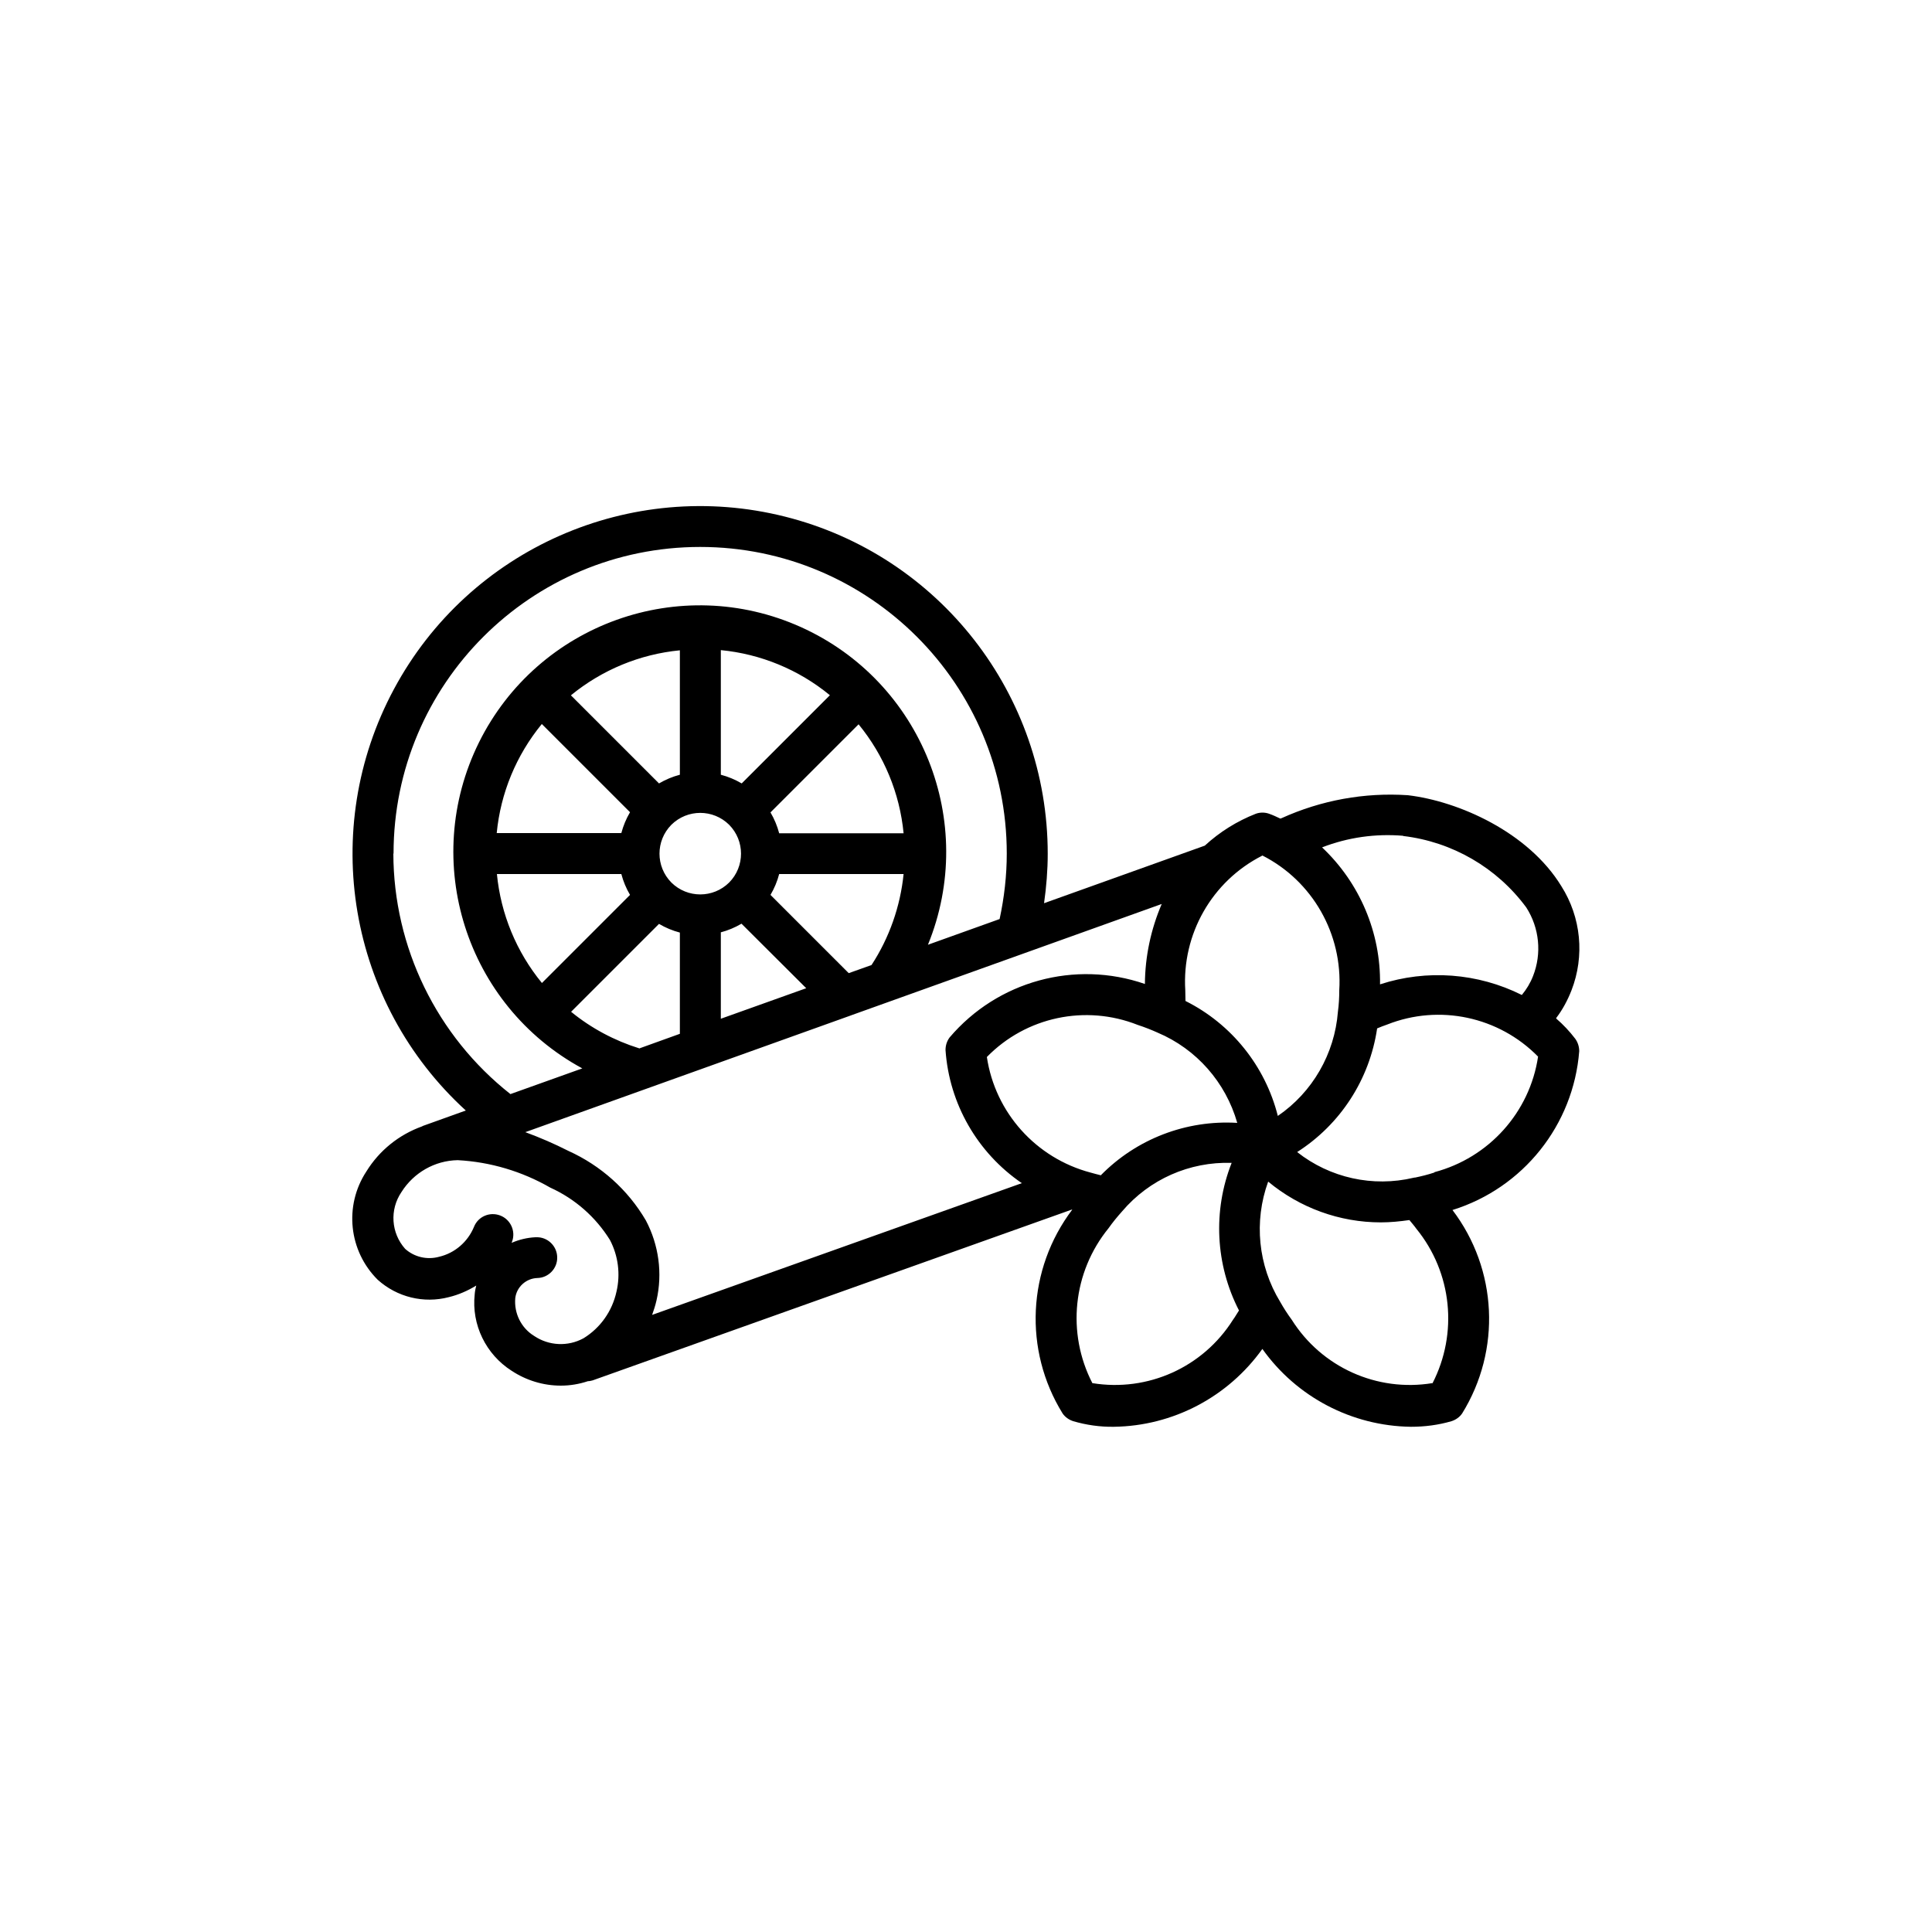 <?xml version="1.0" encoding="UTF-8"?>
<svg id="Layer_1" data-name="Layer 1" xmlns="http://www.w3.org/2000/svg" viewBox="0 0 100 100">
  <defs>
    <style>
      .cls-1 {
        fill-rule: evenodd;
        stroke-width: 0px;
      }
    </style>
  </defs>
  <path class="cls-1" d="m74.24,60.69c-.33.11-.66.19-.99.26-.03,0-.06,0-.08.01-2.11.5-4.33.01-6.03-1.33,2.24-1.43,3.75-3.76,4.14-6.4.17-.07.34-.14.52-.2,2.7-1.07,5.78-.41,7.81,1.66-.43,2.88-2.54,5.23-5.36,5.98h0Zm-.1,10.9c-2.87.47-5.73-.82-7.28-3.28-.22-.3-.42-.61-.6-.93-1.14-1.87-1.37-4.16-.62-6.22,1.64,1.36,3.7,2.11,5.83,2.11.5,0,.99-.05,1.48-.12.12.15.24.28.36.45,1.85,2.27,2.17,5.41.83,8.01h0Zm-17.6,0c-1.34-2.6-1.01-5.75.84-8.02.21-.3.45-.59.7-.87,1.41-1.66,3.49-2.58,5.67-2.51-.98,2.48-.84,5.27.38,7.64-.11.16-.19.32-.31.48-1.55,2.46-4.41,3.75-7.28,3.28h0Zm-22.79-3.52c.09-.25.17-.5.23-.76.32-1.4.12-2.87-.55-4.14-.93-1.59-2.33-2.84-4.01-3.6-.73-.37-1.47-.69-2.23-.97l16.82-6.03s.05-.02.08-.03l16.04-5.75c-.56,1.31-.86,2.71-.87,4.14-3.62-1.25-7.63-.15-10.11,2.77-.14.19-.21.41-.21.65.19,2.78,1.65,5.32,3.95,6.89l-19.14,6.82Zm-6.1,1.08c-.67-.41-1.05-1.17-.98-1.96.07-.58.56-1.02,1.14-1.04.58-.01,1.05-.5,1.03-1.08-.01-.58-.5-1.05-1.08-1.03h-.05c-.42.02-.84.12-1.23.29.01-.03.02-.05.03-.08.19-.54-.09-1.14-.63-1.34-.54-.2-1.14.06-1.35.6-.32.77-.99,1.35-1.8,1.54-.62.17-1.28.02-1.76-.41-.73-.82-.81-2.03-.19-2.94.63-1,1.72-1.63,2.91-1.65,1.69.09,3.33.58,4.79,1.42,1.28.58,2.35,1.52,3.09,2.71.43.82.55,1.77.34,2.67-.22,1.01-.83,1.88-1.71,2.42-.81.44-1.79.39-2.55-.12Zm9.65-20.89c.38-.1.74-.25,1.08-.45l3.35,3.34-4.42,1.58v-4.48Zm-5.14-3.02c.1.38.25.74.45,1.08l-4.56,4.56c-1.32-1.61-2.13-3.57-2.33-5.64h6.45Zm-4.11-7.76l4.56,4.56c-.2.34-.35.7-.45,1.08h-6.45c.2-2.07,1.01-4.03,2.33-5.64Zm7.14,2.62c-.38.1-.74.25-1.08.45l-4.56-4.56c1.61-1.32,3.57-2.13,5.64-2.33v6.45Zm2.55,5.58c-.83.82-2.16.82-2.99,0-.82-.83-.82-2.16,0-2.99.83-.82,2.16-.82,2.99,0,.82.83.82,2.16,0,2.99Zm2.59-2.55c-.1-.38-.25-.74-.45-1.08l4.56-4.56c1.32,1.61,2.13,3.57,2.33,5.64h-6.45Zm2.62-7.14l-4.56,4.56c-.34-.2-.7-.35-1.08-.45v-6.45c2.07.2,4.03,1.01,5.64,2.33Zm-9.87,18.27c-1.28-.4-2.48-1.04-3.52-1.89l4.55-4.55c.34.2.7.35,1.08.45v5.24l-2.11.76Zm10.85-3.89l-4.05-4.05c.2-.34.35-.7.45-1.08h6.44c-.17,1.68-.74,3.3-1.66,4.71l-1.18.42Zm-23.56-6.19c0-8.77,7.11-15.87,15.87-15.87s15.87,7.11,15.87,15.87c0,1.14-.13,2.27-.37,3.39l-3.71,1.33c2.59-6.35-.32-13.62-6.57-16.44-6.26-2.82-13.62-.18-16.67,5.97-3.04,6.15-.68,13.6,5.35,16.87l-3.72,1.33c-3.82-3.01-6.05-7.6-6.06-12.45Zm36.6,16.65c-.18-.05-.34-.08-.53-.14-2.82-.75-4.93-3.1-5.36-5.98,2.03-2.08,5.11-2.73,7.81-1.66.37.12.72.26,1.03.4,2.01.85,3.52,2.57,4.12,4.67-2.64-.16-5.22.83-7.07,2.72Zm8.37-16.55c2.6,1.32,4.16,4.07,3.98,6.98,0,.37-.02.74-.07,1.11-.17,2.17-1.31,4.16-3.11,5.39-.65-2.58-2.4-4.76-4.78-5.95,0-.17-.01-.36-.01-.55-.18-2.91,1.38-5.65,3.98-6.97h0Zm7.28-1.01c2.55.3,4.86,1.64,6.38,3.7.68,1.06.81,2.38.35,3.55-.14.36-.34.69-.58.98-2.28-1.14-4.92-1.34-7.34-.55.04-2.68-1.05-5.25-3-7.09,1.34-.52,2.77-.72,4.2-.6h0Zm7.93,9.42c.33-.43.59-.92.79-1.43.69-1.78.5-3.78-.53-5.4-1.71-2.79-5.31-4.39-7.94-4.7-2.25-.15-4.49.26-6.54,1.19l-.06.02c-.19-.09-.38-.18-.58-.25-.22-.08-.47-.08-.69,0-.97.38-1.87.94-2.64,1.65l-8.32,2.98c.12-.85.19-1.71.19-2.56,0-8.24-5.6-15.44-13.6-17.45-7.99-2.01-16.34,1.66-20.24,8.93-3.9,7.26-2.37,16.25,3.72,21.81l-2.23.8s-.02.01-.03.02c-1.2.43-2.22,1.25-2.89,2.34-1.16,1.77-.91,4.11.59,5.6,1,.9,2.38,1.24,3.68.9.5-.12.98-.33,1.42-.6-.04.15-.07.31-.08.46-.17,1.57.58,3.1,1.91,3.95.76.5,1.64.77,2.55.77.48,0,.95-.08,1.4-.23.08,0,.16-.02.24-.04l24.8-8.84h.03c-2.33,3.08-2.53,7.27-.5,10.55.13.19.33.33.55.4.68.2,1.39.3,2.1.29,3.06-.04,5.91-1.54,7.69-4.03,1.77,2.49,4.63,3.99,7.69,4.03.71,0,1.42-.09,2.1-.29.22-.07.42-.21.55-.4,2.03-3.28,1.83-7.46-.5-10.53,3.66-1.14,6.26-4.4,6.56-8.22,0-.23-.07-.46-.21-.65-.29-.38-.62-.73-.98-1.04h0Z"/>
</svg>
